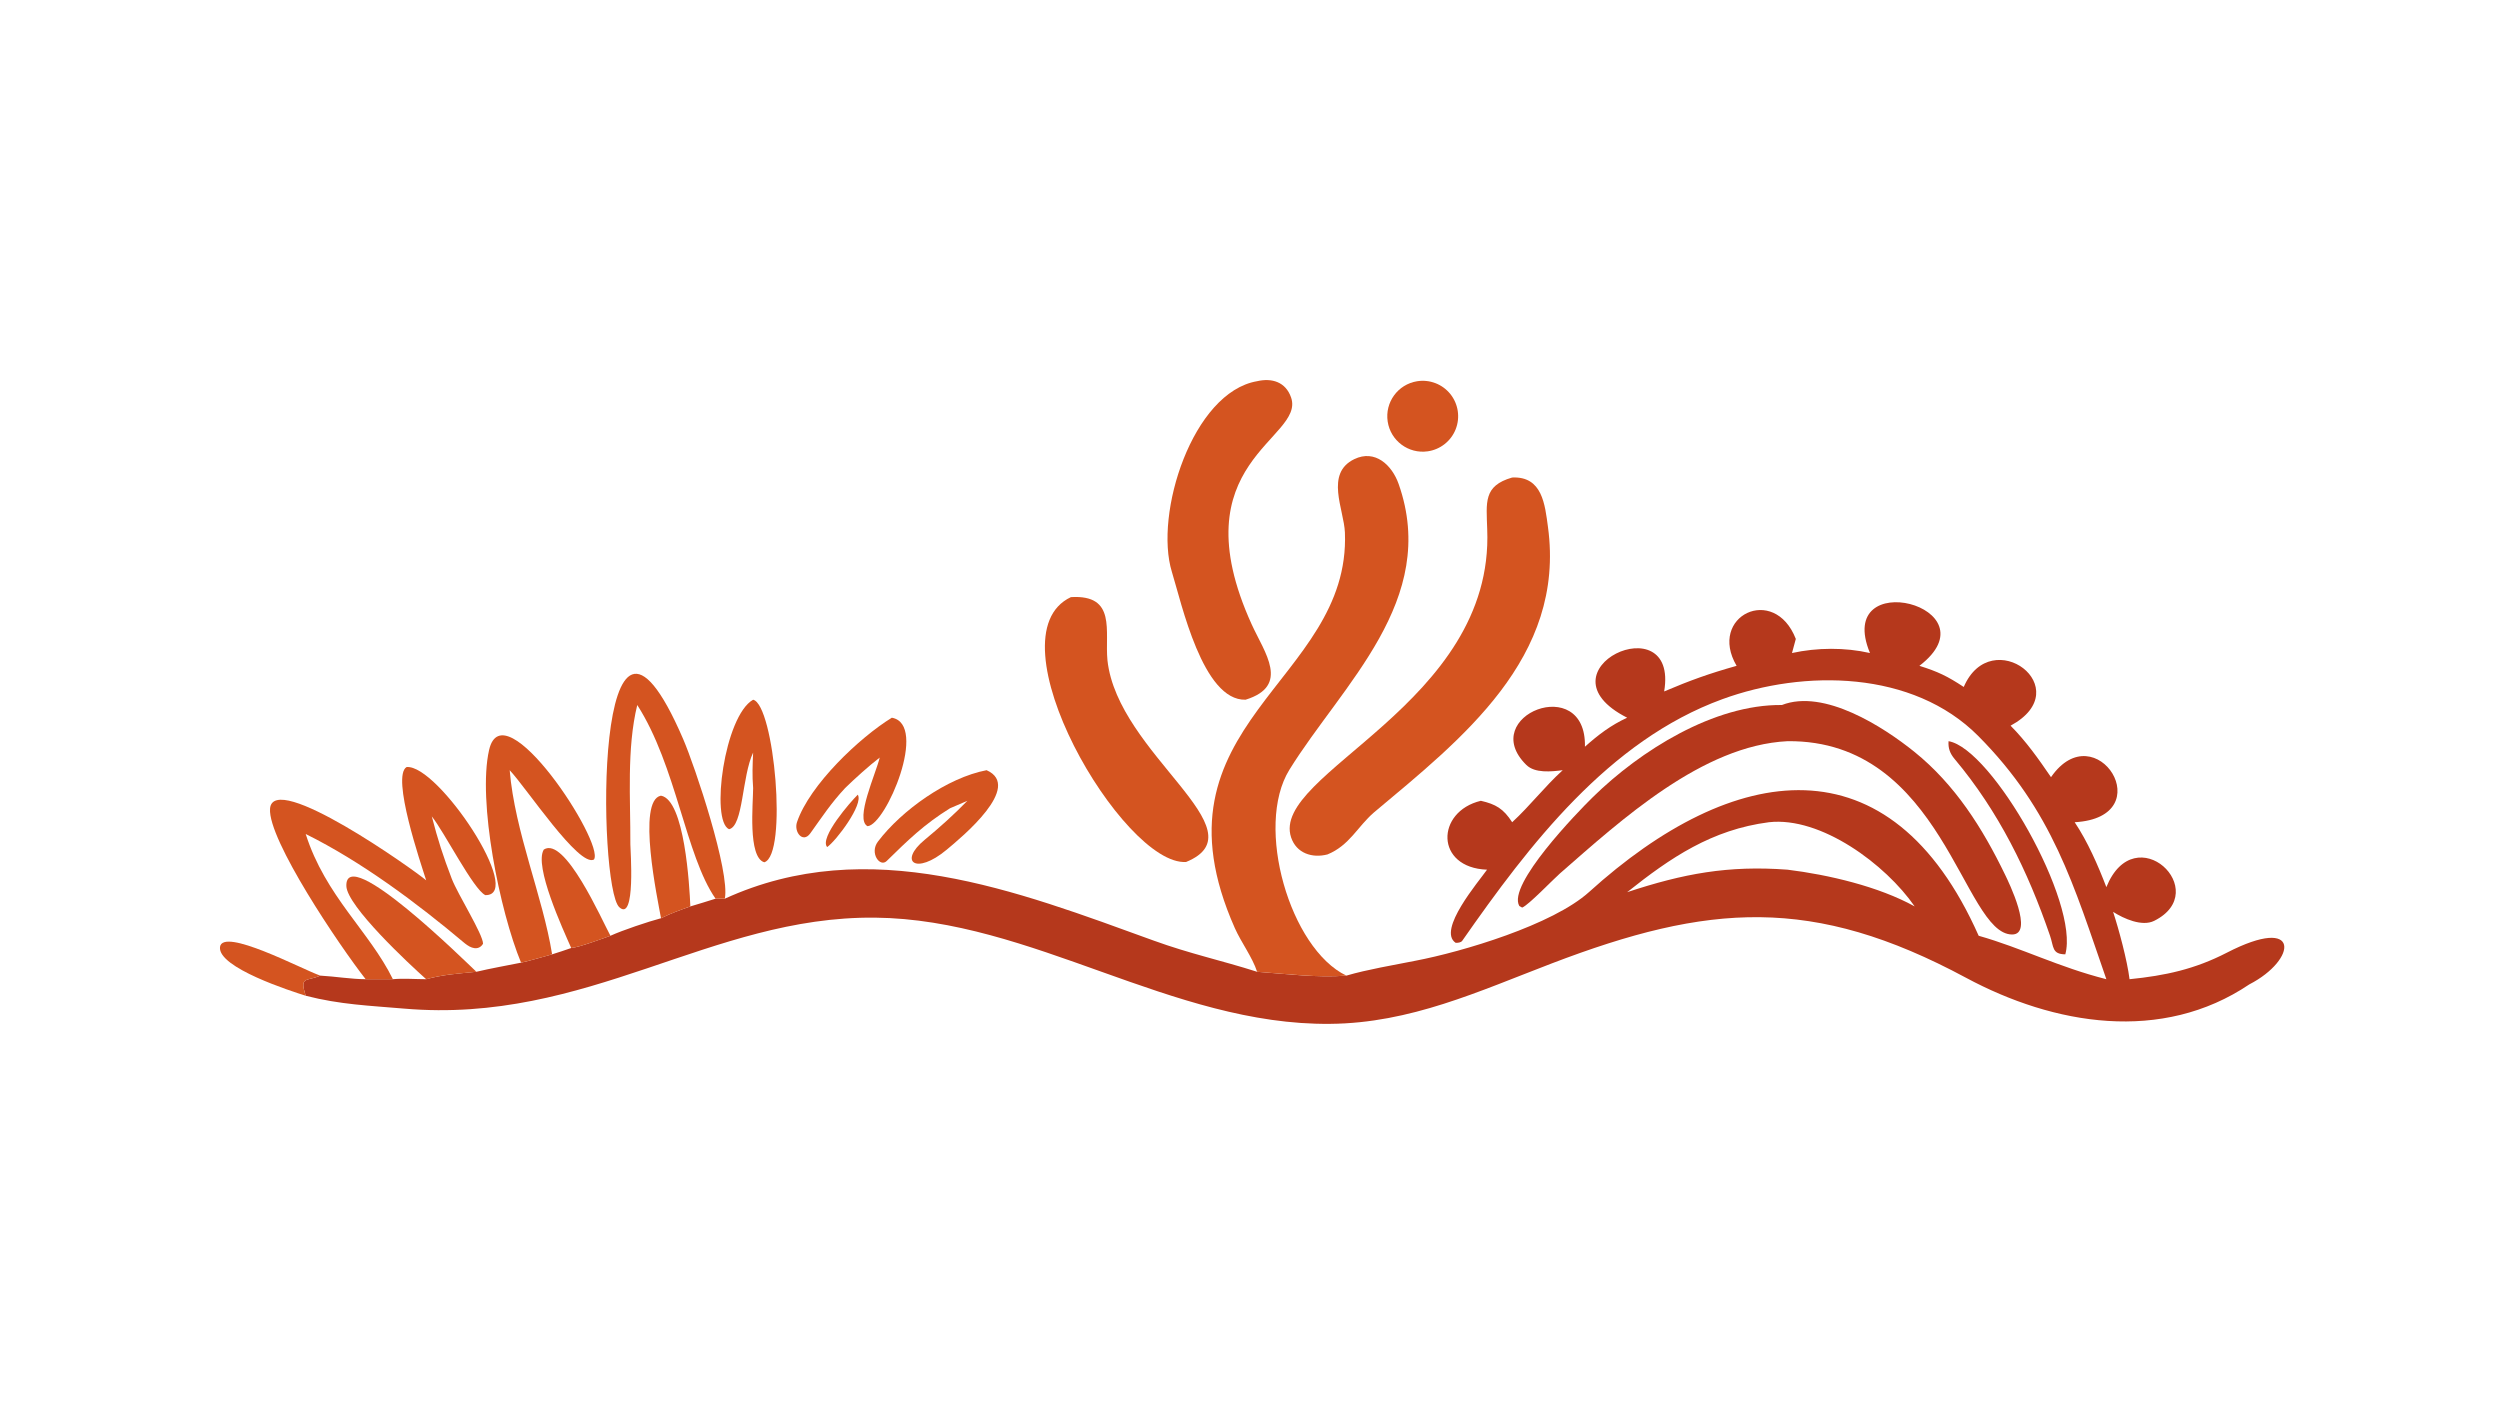 <?xml version="1.0" encoding="UTF-8"?> <svg xmlns="http://www.w3.org/2000/svg" xmlns:xlink="http://www.w3.org/1999/xlink" width="3839" height="2160" viewBox="0 0 3839 2160"><path fill="#B5381C" transform="matrix(4.219 0 0 4.219 6.10352e-05 0)" d="M680.614 237.684C667.321 205.533 726.762 220.733 698.609 242.345C705.38 244.468 708.752 246.093 714.751 250.038C724.802 226.64 756.786 250.597 731.797 264.128C737.452 269.826 741.993 276.253 746.508 282.868C762.829 259.269 786.93 297.449 755.126 299.269C759.851 306.331 763.622 314.977 766.656 322.892C777.119 297.054 805.654 324.406 784.059 335.162C779.651 337.357 772.992 334.372 769.111 331.888C771.194 338.218 774.255 349.583 775.094 356.406C788.12 355.101 798.851 352.763 810.496 346.761C837.697 332.742 836.126 349.308 818.692 358.289C786.827 379.736 747.64 373.114 715.558 355.87C659.753 325.875 621.844 328.832 564.731 350.683C538.121 360.864 513.289 372.405 484.162 372.652C426.471 373.286 375.703 334.562 318.474 333.997C258.529 333.405 214.007 372.853 147.105 367.108C134.571 366.031 123.814 365.654 111.262 362.425C108.969 355.179 111.511 357.317 116.567 355.099C121.893 355.386 127.938 356.401 133.089 356.406L143.005 356.406C146.669 356.047 151.274 356.399 155.118 356.406C161.28 354.704 167.057 354.324 173.389 353.702C178.483 352.495 184.455 351.428 189.651 350.386C192.974 349.667 197.569 348.266 200.954 347.351C203.313 346.641 205.58 345.852 207.905 345.049C210.811 344.77 219.031 341.719 222.183 340.593C226.578 338.579 235.961 335.44 240.591 334.212C244.281 332.373 247.373 331.304 251.27 329.91C254.352 329.007 257.38 328.061 260.443 327.096C261.604 327.058 262.663 327.075 263.819 327.096C316.165 303.158 370.011 324.258 419.866 342.334C433.276 347.196 444.347 349.496 457.554 353.702C468.07 354.46 479.565 355.95 490.04 355.099C497.685 352.851 507.213 351.279 515.185 349.683C532.23 346.438 565.155 336.635 578.4 324.65C630.852 277.185 687.963 268.077 720.183 340.593C735.694 344.98 749.317 352.026 766.656 356.406C754.823 322.341 747.151 295.137 720.017 267.865C696.236 243.963 656.692 243.601 626.883 254.485C585.464 269.608 556.556 307.543 532.224 342.403C531.733 343.107 530.566 343.196 529.797 343.144C523.016 338.567 538.268 320.783 541.243 316.541C522.246 315.836 522.579 295.398 538.989 291.465C544.428 292.719 547.189 294.312 550.391 299.269C557.006 293.177 562.056 286.45 568.788 280.329C564.662 280.84 558.687 281.519 555.535 278.407C537.448 260.544 577.478 244.677 576.872 271.785C581.711 267.464 586.336 263.932 592.24 261.227C558.155 243.901 611.125 219.485 605.707 251.667C615.253 247.614 622.053 245.169 632.078 242.345C621.464 224.243 645.78 212.432 653.627 232.553L652.233 237.684C661.38 235.683 671.476 235.607 680.614 237.684ZM592.24 324.73C612.765 317.958 628.968 314.93 650.621 316.541C665.397 318.362 683.76 322.635 696.886 329.91C686.334 314.614 662.773 297.133 643.827 299.269C623.066 301.966 608.071 312.118 592.24 324.73Z"></path><path fill="#D45420" transform="matrix(4.219 0 0 4.219 6.10352e-05 0)" d="M457.554 353.702C455.821 348.366 451.764 343.031 449.438 337.791C416.259 263.051 491.74 248.48 489.512 193.812C489.169 185.401 482.178 172.315 492.926 167.118C500.479 163.465 506.636 169.258 509.066 176.153C523.966 218.424 488.435 249.255 469.307 280.164C456.554 300.77 469.559 345.329 490.04 355.099C479.565 355.95 468.07 354.46 457.554 353.702Z"></path><path fill="#D45420" transform="matrix(4.219 0 0 4.219 6.10352e-05 0)" d="M550.391 173.803C561.406 173.27 562.321 183.744 563.417 191.8C569.902 239.459 531.877 269.046 500.06 295.725C494.071 300.904 491.201 307.691 483.175 310.987C477.606 312.442 471.86 310.565 469.93 304.806C462.115 281.488 543.965 256.355 541.303 192.605C541.019 182.854 539.816 176.843 550.391 173.803Z"></path><path fill="#B5381C" transform="matrix(4.219 0 0 4.219 6.10352e-05 0)" d="M648.564 256.604C663.874 250.627 685.477 264.533 696.77 273.635C711.603 285.59 721.599 301.432 729.802 318.386C730.994 320.849 740.505 340.241 732.289 340.133C714.455 339.898 707.246 269.231 650.621 269.77C619.653 271.313 590.131 298.388 567.735 317.946C565.287 320.084 556.281 329.503 554.02 330.337L552.997 329.756C548.465 322.112 574.2 295.57 579.787 290.096C597.036 273.193 623.8 256.337 648.564 256.604Z"></path><path fill="#D45420" transform="matrix(4.219 0 0 4.219 6.10352e-05 0)" d="M457.554 138.746C462.923 137.501 467.958 138.992 469.926 144.695C475.148 159.834 428.627 168.022 455.593 227.29C460.246 237.517 469.679 249.635 453.35 254.677C437.764 255.114 430.013 219.409 426.542 208.179C420.011 187.054 434.056 142.786 457.554 138.746Z"></path><path fill="#D45420" transform="matrix(4.219 0 0 4.219 6.10352e-05 0)" d="M389.781 217.337C406.525 216.331 402.055 229.825 403.084 240.336C406.801 274.524 459.566 302.303 431.709 313.736C408.796 315.254 359.733 231.527 389.781 217.337Z"></path><path fill="#D45420" transform="matrix(4.219 0 0 4.219 6.10352e-05 0)" d="M155.118 320.418C153.157 314.228 142.355 282.59 147.981 279.184C159.39 278.115 191.221 326.059 176.646 325.804C172.315 323.771 161.758 302.873 157.162 297.144C159.389 305.754 161.27 311.577 164.419 319.81C166.597 325.504 175.832 340.072 175.815 343.501C174.151 346.188 171.314 345.142 169.123 343.298C151.757 328.682 131.617 313.636 111.262 303.549C118.455 326.154 134.423 338.952 143.005 356.406L133.089 356.406C123.539 344.227 97.448 305.532 98.287 294.349C99.354 280.143 150.789 316.693 155.118 320.418Z"></path><path fill="#D45420" transform="matrix(4.219 0 0 4.219 6.10352e-05 0)" d="M231.945 256.604C228.053 272.522 229.512 290.99 229.435 307.29C229.425 309.199 231.465 335.804 225.387 330.181C217.51 322.893 215.908 193.057 248.642 268.975C252.999 279.081 265.75 317.299 263.819 327.096C262.663 327.075 261.604 327.058 260.443 327.096C249.528 311.436 246.203 278.793 231.945 256.604Z"></path><path fill="#D45420" transform="matrix(4.219 0 0 4.219 6.10352e-05 0)" d="M189.651 350.386C181.869 331.544 173.804 291.59 178.004 273.022C183.159 250.231 220.234 306.84 216.188 312.847C210.727 315.762 191.605 286.78 185.511 280.329C187.378 302.791 197.585 326.328 200.954 347.351C197.569 348.266 192.974 349.667 189.651 350.386Z"></path><path fill="#D45420" transform="matrix(4.219 0 0 4.219 6.10352e-05 0)" d="M274.12 254.677C281.795 256.552 286.776 311.225 278.182 313.848C272.1 312.034 274.129 292.193 274.12 286.822C273.745 282.058 273.913 278.652 274.12 273.912C269.992 282.65 270.57 300.705 265.354 301.811C258.523 298.737 263.665 260.579 274.12 254.677Z"></path><path fill="#D45420" transform="matrix(4.219 0 0 4.219 6.10352e-05 0)" d="M359.09 280.329C372.459 286.251 349.993 304.754 344.548 309.287C333.285 318.663 326.964 313.607 336.503 305.716C342.059 301.121 347.082 296.624 352.108 291.465C350.012 292.397 347.89 293.289 345.778 294.188C336.362 300.037 330.494 305.777 322.714 313.396C320.273 315.787 316.398 310.456 319.546 306.307C328.175 294.935 344.775 283.065 359.09 280.329Z"></path><path fill="#D45420" transform="matrix(4.219 0 0 4.219 6.10352e-05 0)" d="M324.61 261.227C338.007 263.625 322.424 300.262 315.761 300.713C311.063 298.23 318.814 281.56 320.19 275.735C316.301 278.706 311.051 283.468 307.609 286.822C302.403 292.403 299.329 297.187 294.926 303.312C292.226 307.068 288.876 302.809 290.085 299.235C294.691 285.622 312.957 268.369 324.61 261.227Z"></path><path fill="#D45420" transform="matrix(4.219 0 0 4.219 6.10352e-05 0)" d="M155.118 356.406C148.912 350.889 126.282 329.784 126.065 322.505C125.59 306.613 169.875 350.423 173.389 353.702C167.057 354.324 161.28 354.704 155.118 356.406Z"></path><path fill="#B5381C" transform="matrix(4.219 0 0 4.219 6.10352e-05 0)" d="M709.219 269.77C725.008 272.458 756.93 328.522 751.715 347.351C746.821 347.305 747.556 344.672 746.151 340.574C738.084 317.048 727.476 295.389 711.42 276.245C709.757 274.263 709.026 272.347 709.219 269.77Z"></path><path fill="#D45420" transform="matrix(4.219 0 0 4.219 6.10352e-05 0)" d="M515.764 138.767C520.343 138.024 524.968 139.797 527.876 143.412C530.784 147.026 531.528 151.924 529.824 156.239C528.119 160.554 524.23 163.621 519.637 164.272C512.635 165.263 506.141 160.43 505.079 153.437C504.018 146.443 508.784 139.899 515.764 138.767Z"></path><path fill="#D45420" transform="matrix(4.219 0 0 4.219 6.10352e-05 0)" d="M240.591 334.212C239.4 327.552 231.673 291.297 240.566 289.603C249.22 291.121 250.954 322.491 251.27 329.91C247.373 331.304 244.281 332.373 240.591 334.212Z"></path><path fill="#D45420" transform="matrix(4.219 0 0 4.219 6.10352e-05 0)" d="M207.905 345.049C204.886 338.185 194.26 315.156 197.931 309.216C205.594 304.212 219.032 334.813 222.183 340.593C219.031 341.719 210.811 344.77 207.905 345.049Z"></path><path fill="#D45420" transform="matrix(4.219 0 0 4.219 6.10352e-05 0)" d="M111.262 362.425C105.969 360.744 79.274 352.217 80.071 344.715C80.924 337.323 109.971 352.807 116.567 355.099C111.511 357.317 108.969 355.179 111.262 362.425Z"></path><path fill="#D45420" transform="matrix(4.219 0 0 4.219 6.10352e-05 0)" d="M312.213 289.242C314.375 292.755 304.363 306.016 301.065 308.312C298.118 304.926 309.635 291.744 312.213 289.242Z"></path></svg> 